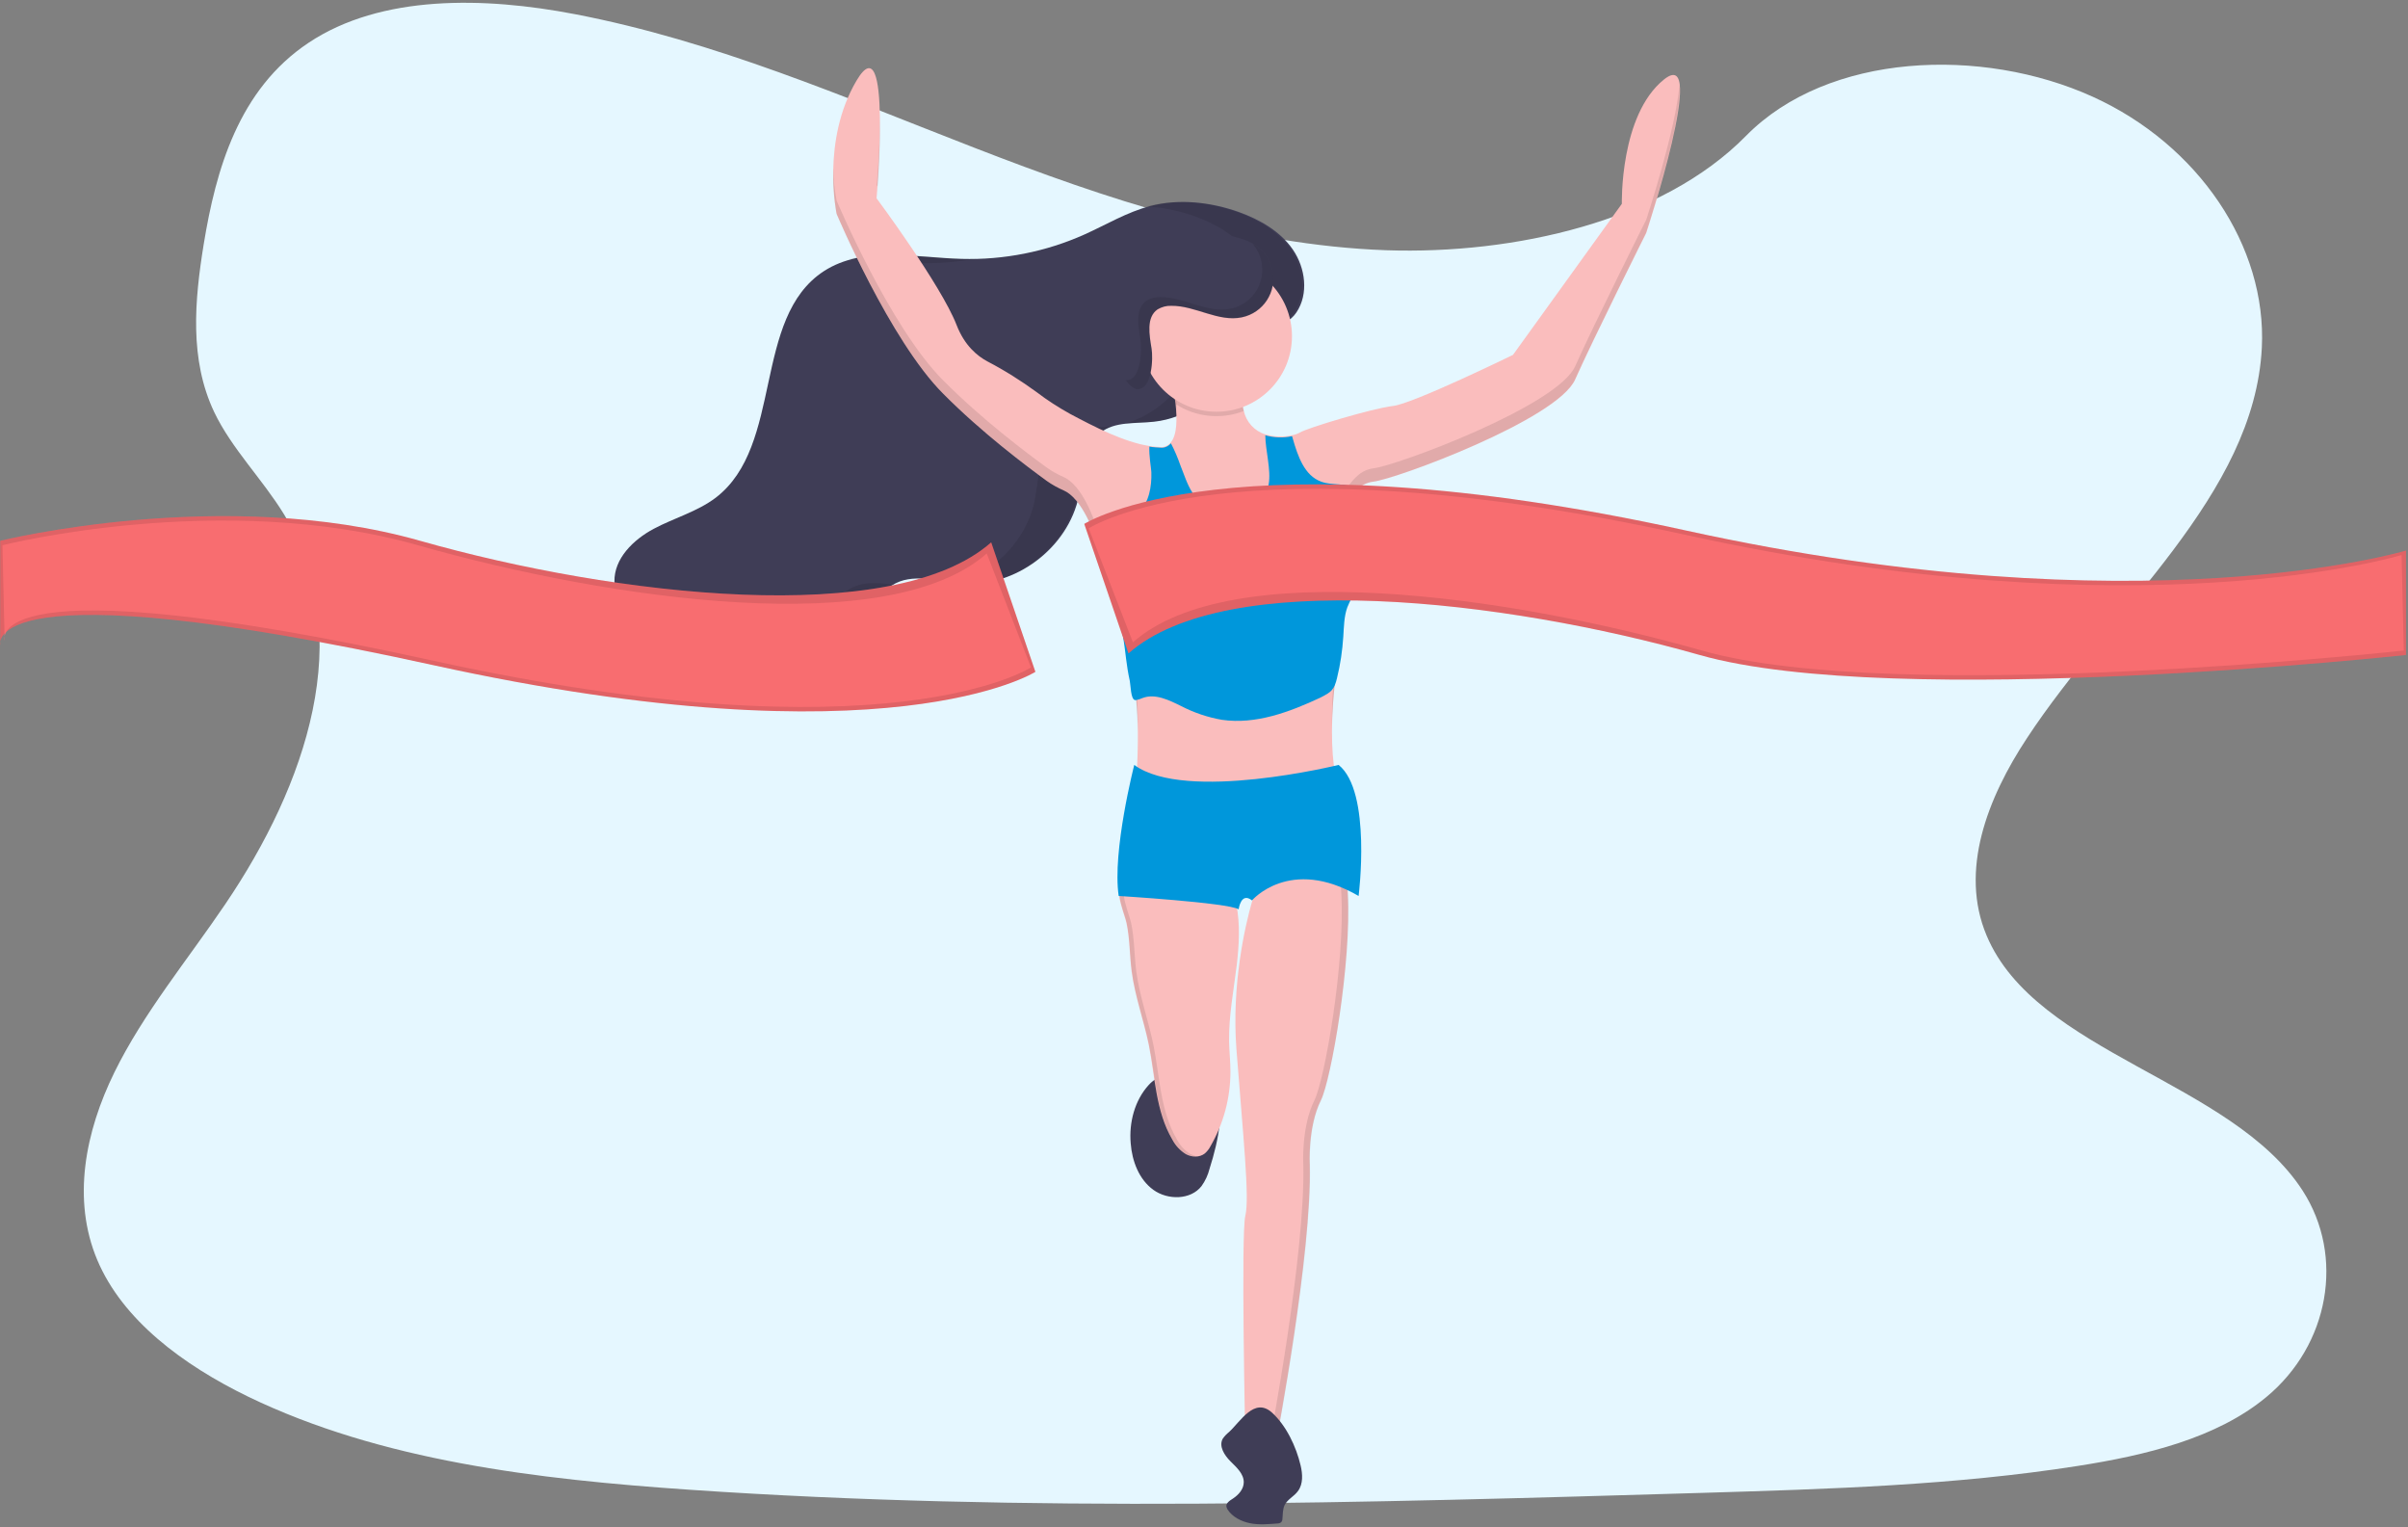 <svg xmlns="http://www.w3.org/2000/svg" xmlns:xlink="http://www.w3.org/1999/xlink" width="708px" height="449px" viewBox="0 0 708 449"><rect x="0" y="0" width="708" height="449" fill="#808080" stroke="none"/><title>illustration / success</title><desc>Created with Sketch.</desc><g id="WEB" stroke="none" stroke-width="1" fill="none" fill-rule="evenodd"><g id="x.x---Pricing-(APPROVED)" transform="translate(-52, -2120)"><g id="Group-3" transform="translate(52, 2096)"><g id="illustration-/-success"><g id="undraw_finish_line_katerina_limpitsouni_xy20" transform="translate(0, 24.431)"><path d="M407.688,73.131 C365.43,71.629 325.131,57.983 286.727,43.095 C248.323,28.208 210.245,11.623 168.966,3.722 C142.449,-1.371 112.078,-2.089 90.721,12.145 C70.147,25.857 63.485,49.429 59.893,71.368 C57.215,87.888 55.647,105.191 62.962,120.667 C68.057,131.375 77.135,140.386 83.471,150.703 C105.351,186.419 89.872,230.494 66.228,265.362 C55.125,281.751 42.193,297.357 33.637,314.791 C25.08,332.225 21.096,352.14 28.607,369.966 C36.053,387.596 53.753,400.785 72.955,410.123 C111.948,428.993 157.863,434.413 202.668,437.482 C301.814,444.272 401.548,441.334 500.956,438.396 C537.727,437.286 574.695,436.176 610.879,430.495 C630.995,427.361 651.765,422.333 666.33,410.253 C684.879,394.909 689.451,368.856 677.041,349.594 C656.206,317.272 598.665,309.241 584.1,274.569 C576.066,255.502 584.296,234.216 595.987,216.521 C620.937,178.519 662.803,145.218 665.024,101.796 C666.526,71.956 646.409,42.116 615.32,28.012 C582.663,13.19 537.466,15.018 513.365,39.504 C488.611,64.708 445.047,74.372 407.688,73.131 Z" id="Path" fill="#E5F7FF" fill-rule="nonzero"></path><path d="M332.446,335.62 C332.838,340.844 334.863,346.263 339.108,349.332 C343.354,352.401 350.081,352.336 353.282,348.222 C354.392,346.655 355.176,344.958 355.633,343.129 C358.376,334.51 360.27,325.108 357.331,316.554 C350.604,316.097 342.766,312.963 337.737,318.513 C333.622,323.018 331.924,329.548 332.446,335.62 Z" id="Path" fill="#3F3D56" fill-rule="nonzero"></path><path d="M363.666,282.992 C362.752,290.566 361.25,298.14 361.38,305.78 C361.446,308.718 361.772,311.657 361.772,314.595 C361.772,322.3 359.748,329.874 355.894,336.534 C355.502,337.318 354.914,338.036 354.261,338.624 C352.694,339.864 350.408,339.799 348.644,338.82 C346.946,337.775 345.575,336.273 344.66,334.51 C339.762,326.152 339.631,316.032 337.737,306.629 C336.235,299.381 333.687,292.394 332.708,285.081 C332.12,280.38 332.185,275.548 331.206,270.912 C330.879,269.476 330.095,267.386 329.573,265.362 C329.05,263.534 328.789,261.705 329.311,260.465 C330.356,257.918 333.753,258.898 335.973,259.028 C343.746,259.616 351.583,259.616 359.421,258.963 C360.205,258.898 361.054,258.898 361.576,259.42 C361.838,259.681 361.968,260.008 362.099,260.4 C362.752,262.097 363.209,263.86 363.536,265.623 C364.646,271.239 364.32,277.181 363.666,282.992 Z" id="Path" fill="#FABDBD" fill-rule="nonzero"></path><g id="Group" opacity="0.1" transform="translate(328.528, 258.571)" fill="#000000" fill-rule="nonzero"><path d="M32.134,0.326 C31.742,0.261 31.351,0.261 30.959,0.326 C27.236,0.653 23.448,0.784 19.725,0.784 C23.839,0.784 28.02,0.653 32.134,0.326 Z" id="Path"></path><path d="M21.488,80.249 C19.79,79.204 18.418,77.702 17.504,75.939 C12.606,67.581 12.475,57.46 10.581,48.058 C9.079,40.81 6.531,33.823 5.552,26.51 C4.964,21.809 5.029,16.977 4.049,12.341 C3.723,10.904 2.939,8.815 2.417,6.791 C1.894,4.962 1.633,3.134 2.155,1.894 C2.613,0.849 3.658,0.196 4.768,0.196 C3.135,0.065 1.502,0.261 0.849,1.894 C0.327,3.134 0.588,4.962 1.11,6.791 C1.633,8.88 2.482,10.97 2.743,12.341 C3.723,16.977 3.592,21.809 4.245,26.51 C5.16,33.823 7.772,40.81 9.275,48.058 C11.234,57.526 11.365,67.646 16.198,75.939 C17.112,77.702 18.484,79.204 20.182,80.249 C21.227,80.836 22.403,81.097 23.578,80.967 C22.86,80.836 22.141,80.575 21.488,80.249 Z" id="Path"></path></g><path d="M388.355,323.018 C384.436,330.854 385.089,341.954 385.089,341.954 C385.742,368.072 375.292,422.921 375.292,422.921 L366.148,422.921 C366.148,422.921 364.842,362.196 366.148,356.972 C367.455,351.748 365.495,333.466 363.536,308 C362.099,289.064 366.018,271.892 368.173,264.383 C368.892,261.771 369.414,260.334 369.414,260.334 C369.414,260.334 384.436,238.134 392.927,248.581 C394.886,250.997 395.931,255.894 396.258,262.097 C397.434,282.535 391.359,317.011 388.355,323.018 Z" id="Path" fill="#FABDBD" fill-rule="nonzero"></path><path d="M396.323,262.097 C395.997,255.894 394.952,250.997 392.992,248.581 C391.098,246.23 388.877,245.577 386.592,245.839 C388.355,246.165 389.988,247.079 391.033,248.581 C392.992,250.997 394.037,255.894 394.364,262.097 C395.539,282.535 389.465,317.011 386.461,323.018 C382.542,330.854 383.195,341.954 383.195,341.954 C383.848,368.072 373.398,422.921 373.398,422.921 L375.358,422.921 C375.358,422.921 385.808,368.072 385.155,341.954 C385.155,341.954 384.501,330.854 388.42,323.018 C391.359,317.011 397.434,282.535 396.323,262.097 Z" id="Path" fill="#000000" fill-rule="nonzero" opacity="0.1"></path><path d="M361.38,420.505 C360.662,421.092 360.009,421.745 359.486,422.529 C358.311,424.749 360.009,427.361 361.772,429.124 C363.536,430.887 365.691,432.78 365.691,435.262 C365.691,437.286 364.189,438.983 362.491,440.094 C361.576,440.681 360.401,441.399 360.597,442.509 C360.662,442.771 360.793,443.032 360.923,443.293 C362.36,445.513 364.973,446.819 367.585,447.341 C370.198,447.864 372.941,447.603 375.619,447.407 C376.011,447.407 376.403,447.276 376.729,447.015 C376.925,446.754 377.056,446.427 377.056,446.101 C377.186,444.73 377.121,443.228 377.709,441.987 C378.558,440.289 380.517,439.441 381.628,437.873 C383.195,435.784 382.999,432.846 382.411,430.364 C381.105,424.814 378.166,418.546 373.855,414.693 C368.761,410.319 364.777,417.371 361.38,420.505 Z" id="Path" fill="#3F3D56" fill-rule="nonzero"></path><path d="M381.17,91.414 C384.828,85.995 383.848,78.355 380.125,72.935 C376.403,67.516 370.394,64.12 364.254,61.9 C355.959,58.962 346.75,57.917 338.194,60.137 C331.401,61.9 325.262,65.622 318.861,68.495 C307.497,73.588 295.152,76.004 282.743,75.678 C268.962,75.286 253.874,71.76 242.248,79.269 C221.087,93.046 230.492,130.526 210.441,145.871 C205.02,149.984 198.227,151.813 192.218,155.012 C186.209,158.212 180.527,163.762 180.658,170.553 C180.723,173.817 182.16,176.952 183.923,179.694 C191.434,191.578 205.477,198.956 219.519,198.826 C233.562,198.695 247.277,191.186 255.442,179.694 C257.466,176.821 259.295,173.621 262.234,171.663 C268.113,167.81 275.885,170.487 282.873,171.075 C298.483,172.381 314.093,160.628 317.228,145.283 C318.535,138.754 318.339,130.853 323.564,126.739 C327.809,123.409 333.818,124.127 339.239,123.54 C349.101,122.495 356.939,116.357 362.295,108.326 C364.777,104.669 365.038,100.229 368.369,97.291 C372.157,94.222 377.709,96.572 381.17,91.414 Z" id="Path" fill="#3F3D56" fill-rule="nonzero"></path><g id="Group" opacity="0.1" transform="translate(216.188, 58.766)" fill="#000000" fill-rule="nonzero"><path d="M53.557,18.152 C59.305,18.283 64.987,17.891 70.669,16.846 C69.102,16.912 67.534,16.912 65.967,16.846 C55.125,16.52 43.499,14.3 33.441,16.977 C40.103,17.042 46.961,17.956 53.557,18.152 Z" id="Path"></path><path d="M33.049,114.268 C30.11,116.161 28.346,119.426 26.256,122.299 C19.986,131.049 10.907,137.317 0.457,140.059 C1.241,140.059 1.959,140.125 2.743,140.125 C16.786,139.994 30.501,132.485 38.666,120.993 C40.69,118.12 42.519,114.921 45.458,112.962 L45.981,112.635 C41.344,111.982 36.837,111.786 33.049,114.268 Z" id="Path"></path><path d="M163.349,14.169 C159.627,8.75 153.618,5.354 147.478,3.134 C139.183,0.196 129.974,-0.849 121.418,1.371 C121.222,1.437 121.026,1.502 120.83,1.502 C125.663,1.763 130.497,2.742 135.069,4.375 C141.273,6.595 147.217,9.99 150.94,15.41 C154.663,20.829 155.642,28.469 151.985,33.889 C148.523,39.047 142.906,36.696 139.249,39.896 C135.918,42.834 135.591,47.209 133.175,50.931 C128.537,57.852 122.137,63.337 114.103,65.426 C116.846,65.1 119.785,65.165 122.463,64.839 C132.325,63.794 140.163,57.656 145.519,49.625 C148.001,45.968 148.262,41.528 151.593,38.59 C155.251,35.39 160.868,37.741 164.329,32.583 C167.987,27.163 167.072,19.523 163.349,14.169 Z" id="Path"></path><path d="M110.054,66.145 C104.698,66.732 98.689,66.014 94.378,69.344 C89.088,73.458 89.349,81.293 88.043,87.888 C85.757,99.38 76.417,108.848 65.379,112.374 L66.163,112.439 C81.773,113.745 97.383,101.992 100.518,86.647 C101.824,80.118 101.628,72.217 106.853,68.103 C108.094,67.189 109.466,66.536 110.903,66.145 C110.576,66.079 110.315,66.145 110.054,66.145 Z" id="Path"></path></g><path d="M484.039,68.038 C484.039,68.038 468.364,99.38 463.139,111.133 C457.914,122.887 410.235,140.517 403.704,141.169 C401.94,141.431 400.307,142.214 399.066,143.39 C395.344,146.654 393.254,152.27 393.254,152.27 C393.254,152.27 395.866,169.9 392.6,199.283 C392.535,199.87 392.47,200.393 392.404,200.98 C389.531,228.927 395.539,235.522 395.539,235.522 C395.539,235.522 332.185,259.681 334.145,228.339 C334.732,218.48 334.667,211.297 334.079,205.225 C333.426,199.087 332.185,192.949 330.356,187.007 C328.789,181.588 326.96,175.646 325.066,167.549 C324.152,163.501 322.911,159.583 321.408,155.665 C321.343,155.535 321.343,155.404 321.278,155.339 C318.012,147.242 314.746,144.63 312.852,143.781 C311.089,142.998 309.391,142.084 307.823,140.974 C301.814,136.599 288.817,126.87 277.322,115.312 C261.646,99.641 245.971,62.423 245.971,62.423 C245.971,62.423 241.399,40.875 251.849,23.245 C262.3,5.615 257.728,57.852 257.728,57.852 C257.728,57.852 276.669,83.317 281.241,95.071 C283.592,101.143 287.315,104.212 290.385,105.844 C295.414,108.456 300.247,111.525 304.819,114.855 C307.889,117.206 311.154,119.295 314.551,121.189 C321.866,125.107 330.618,129.547 337.868,130.657 C338.978,130.853 340.154,130.918 341.329,130.983 C342.439,131.049 343.485,130.526 344.203,129.677 C346.162,127.392 346.097,122.43 345.64,118.316 C345.379,116.226 345.052,114.072 344.595,112.048 C344.595,112.048 365.822,98.662 365.169,114.986 C365.038,116.814 365.234,118.577 365.691,120.34 C366.41,123.605 368.826,126.282 372.027,127.261 C374.574,127.98 377.252,128.11 379.864,127.523 C380.648,127.392 381.432,127.131 382.15,126.739 C384.11,125.433 403.704,119.557 409.582,118.904 C415.46,118.251 444.851,103.886 444.851,103.886 L476.855,59.484 C476.855,59.484 476.202,33.366 489.265,22.919 C502.327,12.471 484.039,68.038 484.039,68.038 Z" id="Path" fill="#FABDBD" fill-rule="nonzero"></path><g id="Group" opacity="0.1" transform="translate(244.926, 24.159)" fill="#000000" fill-rule="nonzero"><path d="M147.478,172.903 C146.89,178.127 146.629,183.416 146.694,188.705 C146.76,185.244 147.021,181.326 147.478,176.821 C147.544,176.299 147.609,175.711 147.674,175.123 C148.785,165.068 149.372,154.947 149.307,144.826 C149.176,153.641 148.654,162.456 147.674,171.206 C147.674,171.793 147.544,172.316 147.478,172.903 Z" id="Path"></path><path d="M100.387,87.562 C99.93,87.823 99.734,87.953 99.734,87.953 C100.387,90.761 100.779,93.569 100.975,96.442 C101.106,93.438 100.91,90.5 100.387,87.562 Z" id="Path"></path><path d="M13.128,30.232 C13.455,25.661 13.912,17.434 13.846,10.186 C13.716,19.915 12.867,29.84 12.867,29.84 L13.128,30.232 Z" id="Path"></path><path d="M89.284,203.396 C89.284,203.658 89.284,203.919 89.218,204.18 C87.259,235.522 150.613,211.362 150.613,211.362 C149.895,210.383 149.307,209.208 148.98,208.032 C139.445,211.428 91.504,227.229 89.284,203.396 Z" id="Path"></path><path d="M239.113,39.961 C239.113,39.961 223.438,71.303 218.213,83.056 C212.988,94.809 165.309,112.439 158.777,113.092 C157.014,113.353 155.381,114.137 154.14,115.312 C150.417,118.577 148.327,124.193 148.327,124.193 C148.327,124.193 148.458,125.237 148.654,127.261 C149.372,125.564 151.266,121.711 154.075,119.23 C155.381,117.989 157.014,117.206 158.712,117.01 C165.244,116.357 212.923,98.727 218.148,86.974 C223.373,75.221 239.048,43.879 239.048,43.879 C239.048,43.879 250.086,10.382 248.845,0.326 C247.931,13.19 239.113,39.961 239.113,39.961 Z" id="Path"></path><path d="M89.153,177.147 C88.5,171.01 87.259,164.872 85.43,158.93 C83.863,153.51 82.034,147.568 80.14,139.472 C79.225,135.423 77.985,131.506 76.482,127.588 C76.417,127.457 76.417,127.327 76.352,127.261 C73.086,119.165 69.82,116.553 67.926,115.704 C66.163,114.921 64.465,114.006 62.897,112.896 C56.888,108.522 43.891,98.793 32.396,87.235 C16.72,71.564 1.045,34.346 1.045,34.346 C0.457,31.211 0.131,28.012 0.065,24.812 C-0.065,29.318 0.261,33.823 1.045,38.263 C1.045,38.263 16.72,75.482 32.396,91.153 C43.956,102.71 56.888,112.439 62.897,116.814 C64.465,117.924 66.163,118.838 67.926,119.622 C69.755,120.471 73.021,123.083 76.352,131.179 C76.417,131.31 76.417,131.44 76.482,131.506 C77.985,135.358 79.16,139.341 80.075,143.324 C81.969,151.421 83.863,157.363 85.365,162.782 C87.194,168.724 88.435,174.797 89.088,181 C89.349,183.742 89.545,186.681 89.545,190.076 C89.741,185.766 89.545,181.457 89.153,177.147 Z" id="Path"></path></g><path d="M398.74,172.969 C397.76,174.601 396.846,176.364 396.127,178.127 C395.148,180.869 395.148,183.873 394.952,186.746 C394.69,190.794 394.103,194.843 393.123,198.826 C392.992,199.544 392.731,200.262 392.47,200.98 C392.274,201.437 392.013,201.895 391.686,202.286 C391.359,202.743 390.902,203.07 390.445,203.396 C389.727,203.853 389.008,204.245 388.224,204.637 C379.146,208.881 369.218,212.603 359.29,211.167 C355.11,210.448 351.061,209.077 347.273,207.118 C343.68,205.355 339.631,203.331 335.908,204.768 L335.908,204.768 C335.32,205.029 334.732,205.225 334.079,205.355 C333.949,205.355 333.818,205.355 333.687,205.355 C332.446,205.094 332.446,200.98 332.185,199.74 C331.14,195.038 330.944,191.251 330.291,187.203 C329.965,184.918 329.442,182.698 328.724,180.543 C326.111,172.642 325.327,164.219 325.327,155.926 C325.327,155.535 322.388,155.926 321.408,155.861 C321.147,155.861 321.017,155.796 321.082,155.73 C321.147,155.665 321.213,155.6 321.278,155.535 C321.604,155.273 321.996,155.077 322.454,154.947 L323.237,154.686 C327.287,153.51 331.728,153.053 334.732,150.246 C337.868,147.307 338.651,142.606 338.521,138.362 C338.455,136.991 337.802,133.66 337.933,130.853 C339.043,131.049 340.219,131.114 341.394,131.179 C342.505,131.245 343.55,130.722 344.268,129.873 C345.379,131.963 346.293,134.183 347.077,136.403 C348.187,139.145 349.036,142.018 350.669,144.5 C353.282,148.548 358.115,151.16 362.883,150.768 C367.651,150.376 372.157,146.654 373.006,141.953 C373.79,137.774 372.027,131.832 372.027,127.523 C374.574,128.241 377.252,128.371 379.864,127.784 C379.995,128.045 380.06,128.306 380.125,128.567 C381.562,133.595 383.522,139.406 388.486,141.169 C391.686,142.345 395.474,141.431 398.413,143.128 C398.609,143.259 398.87,143.39 399.066,143.585 C399.72,144.108 400.307,144.695 400.83,145.414 C402.071,147.438 402.789,149.658 402.92,152.009 C403.704,159.191 402.201,166.504 398.74,172.969 Z" id="Path" fill="#0097DB" fill-rule="nonzero"></path><path d="M365.691,120.405 C359.094,122.952 351.649,122.234 345.705,118.381 C345.444,116.292 345.117,114.137 344.66,112.113 C344.66,112.113 365.887,98.727 365.234,115.051 C365.103,116.879 365.234,118.642 365.691,120.405 Z" id="Path" fill="#000000" fill-rule="nonzero" opacity="0.1"></path><ellipse id="Oval" fill="#FABDBD" fill-rule="nonzero" cx="357.658" cy="98.401" rx="22.207" ry="22.201"></ellipse><path d="M318.796,153.576 C318.796,153.576 361.903,126.151 495.796,155.535 C629.689,184.918 707.412,161.411 707.412,161.411 L707.412,192.1 C707.412,192.1 557.191,208.424 499.715,192.1 C442.239,175.776 360.401,166.374 331.793,191.643 L318.796,153.576 Z" id="Path" fill="#F86D70" fill-rule="nonzero"></path><path d="M318.796,153.576 C318.796,153.576 361.903,126.151 495.796,155.535 C629.689,184.918 707.412,161.411 707.412,161.411 L707.412,192.1 C707.412,192.1 557.191,208.424 499.715,192.1 C442.239,175.776 360.401,166.374 331.793,191.643 L318.796,153.576 Z" id="Path" fill="#000000" fill-rule="nonzero" opacity="0.1"></path><path d="M320.102,154.882 C320.102,154.882 361.903,127.457 495.796,156.84 C629.689,186.224 706.106,162.717 706.106,162.717 L706.759,190.794 C706.759,190.794 557.844,207.118 500.368,190.794 C442.892,174.47 361.707,163.109 333.1,188.378 L320.102,154.882 Z" id="Path" fill="#F86D70" fill-rule="nonzero"></path><path d="M304.427,197.063 C304.427,197.063 261.32,224.487 127.427,195.104 C-6.466,165.721 0.065,189.227 0.065,189.227 L0.065,158.538 C0.065,158.538 66.032,142.214 123.508,158.538 C180.984,174.862 262.822,184.265 291.43,158.995 L304.427,197.063 Z" id="Path" fill="#F86D70" fill-rule="nonzero"></path><path d="M304.427,197.063 C304.427,197.063 261.32,224.487 127.427,195.104 C-6.466,165.721 0.065,189.227 0.065,189.227 L0.065,158.538 C0.065,158.538 66.032,142.214 123.508,158.538 C180.984,174.862 262.822,184.265 291.43,158.995 L304.427,197.063 Z" id="Path" fill="#000000" fill-rule="nonzero" opacity="0.1"></path><path d="M303.121,195.757 C303.121,195.757 261.32,223.181 127.427,193.798 C-6.466,164.415 1.372,187.921 1.372,187.921 L0.718,159.844 C0.718,159.844 65.379,143.52 122.855,159.844 C180.331,176.168 261.516,187.529 290.123,162.26 L303.121,195.757 Z" id="Path" fill="#F86D70" fill-rule="nonzero"></path><path d="M338.586,102.057 C337.933,98.009 336.953,92.851 340.349,90.5 C341.59,89.782 342.962,89.39 344.399,89.455 C351.453,89.39 358.18,94.287 365.103,92.851 C371.439,91.545 375.488,85.342 374.117,79.008 C373.529,76.2 371.961,73.719 369.675,72.021 C366.932,69.997 363.536,69.279 360.205,68.561 C351.453,66.732 342.309,64.969 333.622,67.255 C325.001,69.54 317.098,77.31 317.751,86.19 C318.077,90.435 320.233,94.287 322.519,97.944 C324.217,100.686 330.944,113.615 334.21,113.811 C338.847,114.137 339.043,104.734 338.586,102.057 Z" id="Path" fill="#3F3D56" fill-rule="nonzero"></path><path d="M393.58,224.422 C393.58,224.422 348.514,235.522 333.492,224.422 C333.492,224.422 326.96,249.887 328.92,262.946 C328.92,262.946 360.923,264.905 364.189,266.864 C364.189,266.864 364.842,261.64 368.108,264.252 C368.108,264.252 379.211,251.193 399.458,262.946 C399.458,262.946 403.377,232.257 393.58,224.422 Z" id="Path" fill="#0097DB" fill-rule="nonzero"></path><path d="M369.675,72.087 C369.218,71.76 368.696,71.434 368.238,71.172 C372.484,76.004 372.027,83.383 367.193,87.627 C365.691,88.933 363.862,89.912 361.838,90.304 C354.914,91.741 348.187,86.843 341.133,86.909 C339.696,86.843 338.325,87.235 337.084,87.953 C333.687,90.304 334.667,95.397 335.32,99.511 C335.777,102.188 335.582,111.59 331.01,111.329 L330.944,111.329 C332.185,112.896 333.361,113.876 334.275,113.941 C338.847,114.202 339.043,104.8 338.586,102.123 C337.933,98.074 336.953,92.916 340.349,90.565 C341.59,89.847 342.962,89.455 344.399,89.521 C351.453,89.455 358.18,94.352 365.103,92.916 C371.439,91.61 375.488,85.407 374.117,79.073 C373.529,76.265 371.961,73.784 369.675,72.087 L369.675,72.087 Z" id="Path" fill="#000000" fill-rule="nonzero" opacity="0.1"></path></g></g></g></g></g></svg>